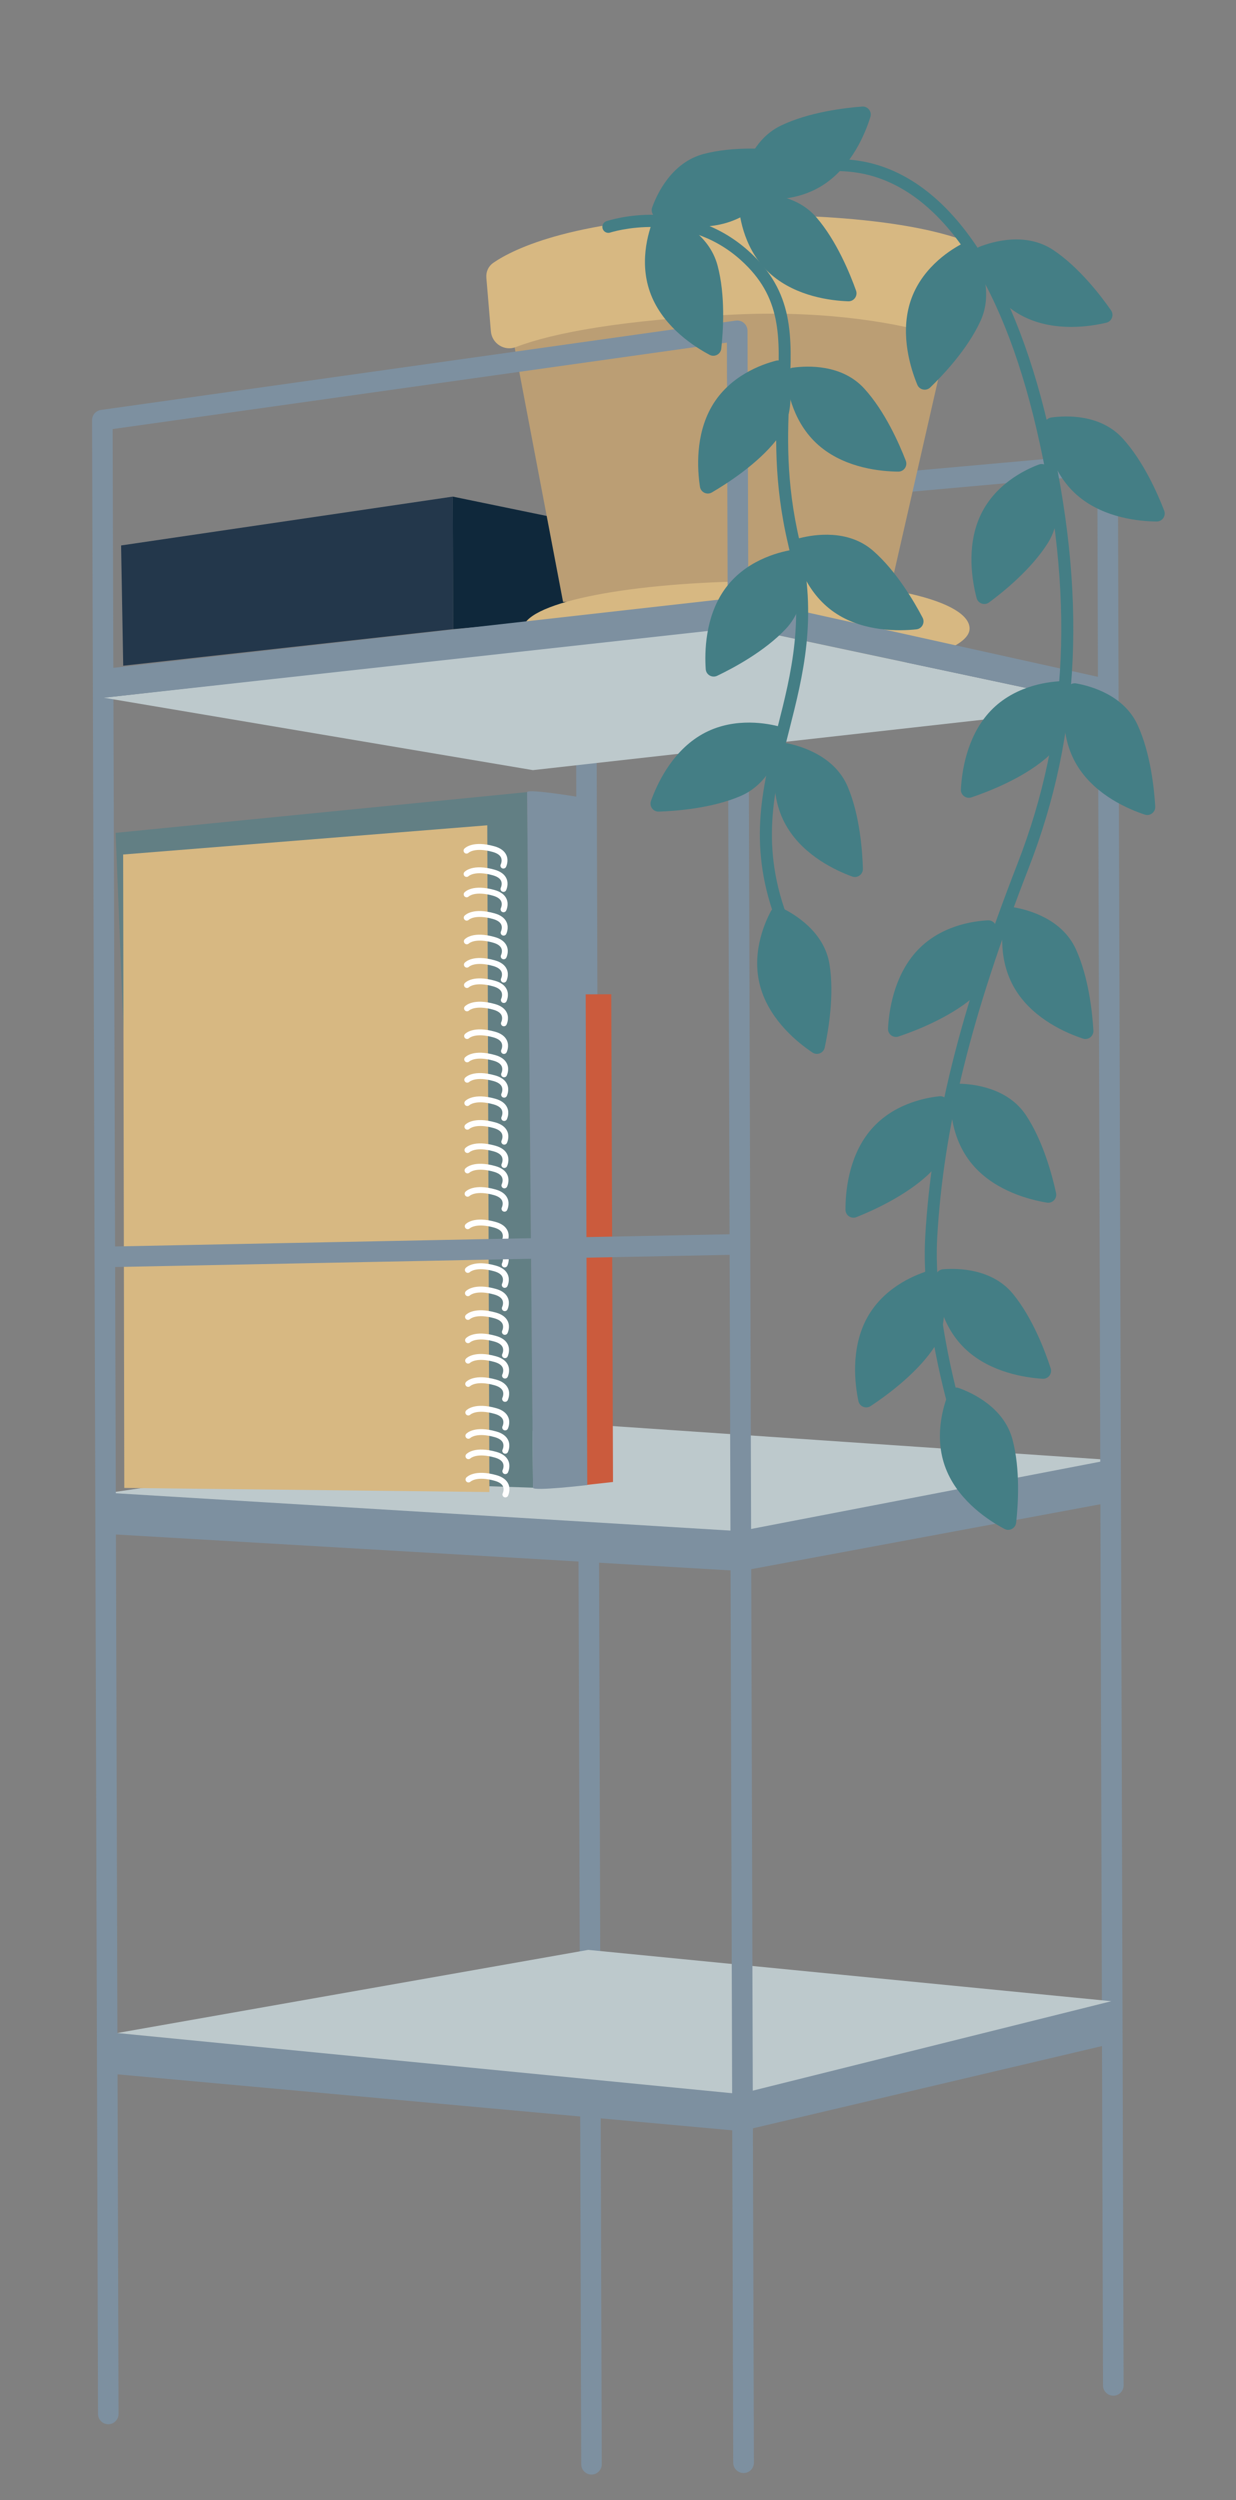 <?xml version="1.0" encoding="UTF-8"?> <svg xmlns="http://www.w3.org/2000/svg" id="_Слой_1" data-name="Слой_1" viewBox="0 0 367.95 743.77"><rect x="0" y="0" width="367.95" height="743.77" fill="#808080" stroke="none"/><defs><style> .cls-1 { fill: #bb9e74; } .cls-2 { fill: #7d90a0; } .cls-3 { fill: #cb5b3d; } .cls-4 { fill: #bdc9cc; } .cls-5 { fill: #627f84; } .cls-6 { fill: #fff; } .cls-7 { fill: #0f283b; } .cls-8 { fill: #23374b; } .cls-9 { fill: #d7b882; } .cls-10 { fill: #447e85; } </style></defs><path class="cls-2" d="M176.09,736.13c-1.69,0-3.06-1.37-3.06-3.05l-1.7-571.65c0-1.69,1.36-3.07,3.05-3.07h0c1.69,0,3.06,1.37,3.06,3.05l1.7,571.65c0,1.69-1.36,3.07-3.05,3.07h0Z"></path><polygon class="cls-4" points="32.41 444.09 172.66 423.57 330.3 434.29 217.69 466.28 32.41 444.09"></polygon><path class="cls-2" d="M331.42,712.67c-1.69,0-3.06-1.37-3.06-3.05l-1.69-568.31-152,13.63c-1.7.14-3.17-1.09-3.33-2.78s1.09-3.17,2.78-3.33l155.33-13.93c.86-.08,1.7.21,2.34.79.64.58,1,1.4,1,2.26l1.7,571.65c0,1.69-1.36,3.07-3.05,3.07h0Z"></path><polygon class="cls-2" points="330.88 608 220.59 633.97 34.7 617.05 34.88 604.79 220.15 622.1 330.84 595.32 330.88 608"></polygon><polygon class="cls-4" points="34.88 604.79 175.12 580.05 330.84 595.32 220.15 622.91 34.88 604.79"></polygon><polygon class="cls-2" points="330.34 446.97 220.66 467.35 32.22 456.35 32.41 444.09 220.21 455.49 330.3 434.29 330.34 446.97"></polygon><polygon class="cls-8" points="134.79 147.73 134.91 187.16 36.68 198.04 36.05 162.26 134.79 147.73"></polygon><polygon class="cls-7" points="191.89 159.49 134.79 147.73 134.91 187.16 183.06 182.84 191.89 159.49"></polygon><polygon class="cls-3" points="172.31 295.8 181.97 295.77 182.49 440.86 173.81 441.82 172.31 295.8"></polygon><path class="cls-5" d="M34.41,247.76l122.51-12.13,1.76,206.93s-117.42-3.66-117.06-5.87c.36-2.2-7.2-188.94-7.2-188.94Z"></path><polygon class="cls-1" points="264.31 178.45 167.62 179.06 150.66 90 287.03 78.96 264.31 178.45"></polygon><path class="cls-9" d="M144.78,82.58l1.35,15.97c.31,3.65,4.02,6.01,7.45,4.69,11.17-4.28,32.07-8.13,65.26-9.68,28.86-1.35,50.03,3.04,60.16,6.08,2.97.89,6.08-.85,6.89-3.84l4.92-18.13c.64-2.37-.58-4.85-2.86-5.76-7.57-2.99-27.42-8.48-70.38-7.9-46.19.62-64.86,10.13-70.74,14.19-1.42.98-2.19,2.65-2.04,4.37Z"></path><path class="cls-9" d="M288.64,186.97c.02,7.86-29.73,14.33-66.47,14.45-36.73.12-66.53-6.16-66.56-14.03s29.74-13.81,66.47-14.45c42.61-.75,66.53,6.16,66.56,14.03Z"></path><path class="cls-2" d="M221.34,735.67c-1.69,0-3.06-1.37-3.06-3.05l-1.89-630.7-182.86,25.72,1.76,590.45c0,1.69-1.36,3.07-3.05,3.07h0c-1.69,0-3.06-1.37-3.06-3.05l-1.77-593.12c0-1.53,1.12-2.83,2.64-3.04l188.99-26.58c.87-.12,1.76.14,2.43.72.67.58,1.05,1.42,1.06,2.31l1.9,634.21c0,1.69-1.36,3.07-3.05,3.07h0Z"></path><polygon class="cls-4" points="158.64 229.1 330.12 209.89 219.05 186.28 30.92 207.56 158.64 229.1"></polygon><polygon class="cls-9" points="145.06 245.51 36.66 254.2 37 442.63 145.69 443.85 145.06 245.51"></polygon><path class="cls-2" d="M156.92,235.63c.36-1.1,17.25,1.78,17.25,1.78l.65,204.37s-16.14,1.89-16.14.79-1.76-206.93-1.76-206.93Z"></path><g><path class="cls-6" d="M149.85,258.38c-.13,0-.27-.03-.39-.09-.43-.22-.6-.74-.38-1.17,0,0,.5-1.05.08-2-.33-.74-1.15-1.3-2.44-1.67-5.36-1.51-7.21.21-7.23.23-.34.33-.89.34-1.22,0-.34-.33-.36-.86-.04-1.21.24-.26,2.56-2.51,8.96-.71,1.82.51,3.02,1.41,3.57,2.66.75,1.72-.09,3.41-.12,3.48-.15.3-.46.48-.78.48Z"></path><path class="cls-6" d="M149.87,265.32c-.13,0-.27-.03-.39-.09-.43-.22-.6-.74-.38-1.17,0,0,.5-1.05.08-2-.33-.74-1.15-1.3-2.44-1.67-5.36-1.51-7.21.21-7.23.23-.34.33-.89.34-1.22,0-.34-.33-.36-.86-.04-1.21.24-.26,2.56-2.51,8.96-.7,1.82.51,3.02,1.41,3.57,2.66.75,1.72-.09,3.41-.12,3.48-.15.3-.46.48-.78.48Z"></path><path class="cls-6" d="M149.89,271.38c-.13,0-.27-.03-.39-.09-.43-.22-.6-.74-.38-1.17,0,0,.5-1.05.08-2-.33-.74-1.15-1.3-2.44-1.67-5.37-1.51-7.21.21-7.23.23-.34.33-.89.34-1.22,0-.34-.33-.36-.86-.04-1.21.24-.26,2.56-2.51,8.96-.71,1.82.51,3.02,1.41,3.57,2.66.75,1.72-.09,3.41-.12,3.48-.15.3-.46.48-.78.48Z"></path><path class="cls-6" d="M149.91,278.32c-.13,0-.27-.03-.39-.09-.43-.22-.6-.74-.38-1.17,0,0,.5-1.05.08-2-.33-.74-1.15-1.3-2.44-1.67-5.36-1.51-7.21.21-7.23.23-.34.33-.89.34-1.22,0-.34-.33-.36-.86-.04-1.21.24-.26,2.56-2.51,8.96-.7,1.82.51,3.02,1.41,3.57,2.66.75,1.72-.09,3.41-.12,3.48-.15.3-.46.48-.78.48Z"></path><path class="cls-6" d="M149.94,285.36c-.13,0-.27-.03-.39-.09-.43-.22-.6-.74-.38-1.17,0,0,.5-1.05.08-2-.33-.74-1.15-1.3-2.44-1.67-5.36-1.52-7.21.21-7.23.23-.34.33-.89.34-1.22,0-.34-.33-.36-.86-.04-1.21.24-.26,2.56-2.52,8.96-.7,1.82.51,3.02,1.41,3.57,2.66.75,1.72-.09,3.41-.12,3.48-.15.3-.46.48-.78.48Z"></path><path class="cls-6" d="M149.96,292.3c-.13,0-.27-.03-.39-.09-.43-.22-.6-.74-.38-1.17,0,0,.5-1.05.08-2-.33-.74-1.15-1.3-2.44-1.67-5.37-1.51-7.21.21-7.23.23-.34.33-.89.34-1.22,0-.34-.33-.36-.86-.04-1.21.24-.26,2.56-2.51,8.96-.71,1.82.51,3.02,1.41,3.57,2.66.75,1.72-.09,3.41-.12,3.48-.15.3-.46.48-.78.48Z"></path><path class="cls-6" d="M149.98,298.36c-.13,0-.27-.03-.39-.09-.43-.22-.6-.74-.38-1.17,0,0,.5-1.05.08-2-.33-.74-1.15-1.3-2.44-1.67-5.36-1.51-7.21.21-7.23.23-.34.33-.89.34-1.22,0-.34-.33-.36-.86-.04-1.21.24-.26,2.56-2.52,8.96-.7,1.82.51,3.02,1.41,3.57,2.66.75,1.72-.09,3.41-.12,3.48-.15.3-.46.48-.78.48Z"></path><path class="cls-6" d="M150,305.3c-.13,0-.27-.03-.39-.09-.43-.22-.6-.74-.38-1.17,0,0,.5-1.05.08-2-.33-.74-1.15-1.3-2.44-1.67-5.37-1.51-7.21.21-7.23.23-.34.33-.89.34-1.22,0-.34-.33-.36-.86-.04-1.21.24-.26,2.56-2.51,8.96-.71,1.82.51,3.02,1.41,3.57,2.66.75,1.72-.09,3.41-.12,3.48-.15.3-.46.48-.78.48Z"></path><path class="cls-6" d="M150.02,313.53c-.13,0-.27-.03-.39-.09-.43-.22-.6-.74-.38-1.17,0,0,.5-1.05.08-2-.33-.74-1.15-1.3-2.44-1.67-5.37-1.51-7.21.21-7.23.23-.34.33-.88.34-1.22,0-.34-.33-.36-.86-.04-1.21.24-.26,2.56-2.51,8.96-.71,1.82.51,3.02,1.41,3.57,2.66.75,1.72-.09,3.41-.12,3.48-.15.3-.46.48-.78.48Z"></path><path class="cls-6" d="M150.05,320.47c-.13,0-.27-.03-.39-.09-.43-.22-.6-.74-.38-1.17,0,0,.5-1.05.08-2-.33-.74-1.15-1.3-2.44-1.67-5.36-1.51-7.21.21-7.23.23-.34.33-.89.34-1.22,0-.34-.33-.36-.86-.04-1.21.24-.26,2.56-2.52,8.96-.7,1.82.51,3.02,1.41,3.57,2.66.75,1.72-.09,3.41-.12,3.48-.15.3-.46.48-.78.48Z"></path><path class="cls-6" d="M150.07,326.53c-.13,0-.27-.03-.39-.09-.43-.22-.6-.74-.38-1.17,0,0,.5-1.05.08-2-.33-.74-1.15-1.3-2.44-1.67-5.36-1.51-7.21.21-7.23.23-.34.33-.89.34-1.22,0-.34-.33-.36-.86-.04-1.21.24-.26,2.56-2.52,8.96-.7,1.82.51,3.02,1.41,3.57,2.66.75,1.72-.09,3.41-.12,3.48-.15.3-.46.48-.78.48Z"></path><path class="cls-6" d="M150.09,333.47c-.13,0-.27-.03-.39-.09-.43-.22-.6-.74-.38-1.17,0,0,.5-1.05.08-2-.33-.74-1.15-1.3-2.44-1.67-5.36-1.51-7.21.21-7.23.23-.34.33-.89.34-1.22,0-.34-.33-.36-.86-.04-1.21.24-.26,2.56-2.51,8.96-.71,1.82.51,3.02,1.41,3.57,2.66.75,1.72-.09,3.41-.12,3.48-.15.3-.46.48-.78.48Z"></path><path class="cls-6" d="M150.11,340.51c-.13,0-.27-.03-.39-.09-.43-.22-.6-.74-.38-1.17,0,0,.5-1.05.08-2-.33-.74-1.15-1.3-2.44-1.67-5.37-1.52-7.21.21-7.23.23-.34.33-.89.34-1.22,0-.34-.33-.36-.86-.04-1.21.24-.26,2.56-2.51,8.96-.71,1.82.51,3.02,1.41,3.57,2.66.75,1.72-.09,3.41-.12,3.48-.15.3-.46.48-.78.48Z"></path><path class="cls-6" d="M150.13,347.45c-.13,0-.27-.03-.39-.09-.43-.22-.6-.74-.38-1.17,0,0,.5-1.05.08-2-.33-.74-1.15-1.3-2.44-1.67-5.36-1.51-7.21.21-7.23.23-.34.33-.88.34-1.22,0-.34-.33-.36-.86-.04-1.21.24-.26,2.56-2.51,8.96-.71,1.82.51,3.02,1.41,3.57,2.66.75,1.72-.09,3.41-.12,3.48-.15.3-.46.48-.78.48Z"></path><path class="cls-6" d="M150.15,353.51c-.13,0-.27-.03-.39-.09-.43-.22-.6-.74-.38-1.17,0,0,.5-1.05.08-2-.33-.74-1.15-1.3-2.44-1.67-5.36-1.51-7.21.21-7.23.23-.34.33-.89.34-1.22,0-.34-.33-.36-.86-.04-1.21.24-.26,2.56-2.51,8.96-.71,1.82.51,3.02,1.41,3.57,2.66.75,1.72-.09,3.41-.12,3.48-.15.3-.46.48-.78.48Z"></path><path class="cls-6" d="M150.17,360.45c-.13,0-.27-.03-.39-.09-.43-.22-.6-.74-.38-1.17,0,0,.5-1.05.08-2-.33-.74-1.15-1.3-2.44-1.67-5.36-1.51-7.21.21-7.23.23-.34.33-.89.34-1.22,0-.34-.33-.36-.86-.04-1.21.24-.26,2.56-2.51,8.96-.7,1.82.51,3.02,1.41,3.57,2.66.75,1.72-.09,3.41-.12,3.48-.15.3-.46.48-.78.48Z"></path><path class="cls-6" d="M150.21,370.11c-.13,0-.27-.03-.39-.09-.43-.22-.6-.74-.38-1.17,0,0,.5-1.05.08-2-.33-.74-1.15-1.3-2.44-1.67-5.36-1.51-7.21.21-7.23.23-.34.33-.89.34-1.22,0-.34-.33-.36-.86-.04-1.21.24-.26,2.56-2.52,8.96-.7,1.82.51,3.02,1.41,3.57,2.66.75,1.72-.09,3.41-.12,3.48-.15.3-.46.48-.78.48Z"></path><path class="cls-6" d="M150.23,377.04c-.13,0-.27-.03-.39-.09-.43-.22-.6-.74-.38-1.17,0,0,.5-1.05.08-2-.33-.74-1.15-1.3-2.44-1.67-5.37-1.51-7.21.21-7.23.23-.34.33-.89.34-1.22,0-.34-.33-.36-.86-.04-1.21.24-.26,2.56-2.51,8.96-.71,1.82.51,3.02,1.41,3.57,2.66.75,1.72-.09,3.41-.12,3.48-.15.3-.46.48-.78.48Z"></path><path class="cls-6" d="M150.25,383.11c-.13,0-.27-.03-.39-.09-.43-.22-.6-.74-.38-1.17,0,0,.5-1.05.08-2-.33-.74-1.15-1.3-2.44-1.67-5.37-1.51-7.21.21-7.23.23-.34.33-.89.34-1.22,0-.34-.33-.36-.86-.04-1.21.24-.26,2.56-2.51,8.96-.71,1.82.51,3.02,1.41,3.57,2.66.75,1.72-.09,3.41-.12,3.48-.15.3-.46.48-.78.48Z"></path><path class="cls-6" d="M150.27,390.04c-.13,0-.27-.03-.39-.09-.43-.22-.6-.74-.38-1.17,0,0,.5-1.05.08-2-.33-.74-1.15-1.3-2.44-1.67-5.36-1.51-7.21.21-7.23.23-.34.33-.89.34-1.22,0-.34-.33-.36-.86-.04-1.21.24-.26,2.56-2.51,8.96-.71,1.82.51,3.02,1.41,3.57,2.66.75,1.72-.09,3.41-.12,3.48-.15.3-.46.48-.78.48Z"></path><path class="cls-6" d="M150.29,397.09c-.13,0-.27-.03-.39-.09-.43-.22-.6-.74-.38-1.17,0,0,.5-1.05.08-2-.33-.74-1.15-1.3-2.44-1.67-5.37-1.51-7.21.21-7.23.23-.34.33-.89.34-1.22,0-.34-.33-.36-.86-.04-1.21.24-.26,2.56-2.51,8.96-.71,1.82.51,3.02,1.41,3.57,2.66.75,1.72-.09,3.41-.12,3.48-.15.3-.46.48-.78.48Z"></path><path class="cls-6" d="M150.31,404.02c-.13,0-.27-.03-.39-.09-.43-.22-.6-.74-.38-1.17,0,0,.5-1.05.08-2-.33-.74-1.15-1.3-2.44-1.67-5.36-1.51-7.21.21-7.23.23-.34.33-.89.34-1.22,0-.34-.33-.36-.86-.04-1.21.24-.26,2.56-2.52,8.96-.7,1.82.51,3.02,1.41,3.57,2.66.75,1.72-.09,3.41-.12,3.48-.15.3-.46.48-.78.48Z"></path><path class="cls-6" d="M150.33,410.09c-.13,0-.27-.03-.39-.09-.43-.22-.6-.74-.38-1.17,0,0,.5-1.05.08-2-.33-.74-1.15-1.3-2.44-1.67-5.37-1.51-7.21.21-7.23.23-.34.33-.89.34-1.22,0-.34-.33-.36-.86-.04-1.21.24-.26,2.56-2.51,8.96-.71,1.82.51,3.02,1.41,3.57,2.66.75,1.72-.09,3.41-.12,3.48-.15.3-.46.48-.78.48Z"></path><path class="cls-6" d="M150.35,417.02c-.13,0-.27-.03-.39-.09-.43-.22-.6-.74-.38-1.17,0,0,.5-1.05.08-2-.33-.74-1.15-1.3-2.44-1.67-5.37-1.51-7.21.21-7.23.23-.34.33-.89.34-1.22,0-.34-.33-.36-.86-.04-1.21.24-.26,2.56-2.51,8.96-.71,1.82.51,3.02,1.41,3.57,2.66.75,1.72-.09,3.41-.12,3.48-.15.3-.46.48-.78.48Z"></path><path class="cls-6" d="M150.38,425.52c-.13,0-.27-.03-.39-.09-.43-.22-.6-.74-.38-1.17,0,0,.5-1.05.08-2-.33-.74-1.15-1.3-2.44-1.67-5.36-1.51-7.21.21-7.23.23-.34.33-.89.34-1.22,0-.34-.33-.36-.86-.04-1.21.24-.26,2.56-2.51,8.96-.71,1.82.51,3.02,1.41,3.57,2.66.75,1.72-.09,3.41-.12,3.48-.15.3-.46.48-.78.48Z"></path><path class="cls-6" d="M150.4,432.45c-.13,0-.27-.03-.39-.09-.43-.22-.6-.74-.38-1.17,0,0,.5-1.05.08-2-.33-.74-1.15-1.3-2.44-1.67-5.36-1.51-7.21.21-7.23.23-.34.33-.89.34-1.22,0-.34-.33-.36-.86-.04-1.21.24-.26,2.56-2.51,8.96-.7,1.82.51,3.02,1.41,3.57,2.66.75,1.72-.09,3.41-.12,3.48-.15.3-.46.48-.78.48Z"></path><path class="cls-6" d="M150.42,438.52c-.13,0-.27-.03-.39-.09-.43-.22-.6-.74-.38-1.17,0,0,.5-1.05.08-2-.33-.74-1.15-1.3-2.44-1.67-5.36-1.51-7.21.21-7.23.23-.34.33-.89.34-1.22,0-.34-.33-.36-.86-.04-1.21.24-.26,2.56-2.51,8.96-.71,1.82.51,3.02,1.41,3.57,2.66.75,1.72-.09,3.41-.12,3.48-.15.3-.46.48-.78.48Z"></path><path class="cls-6" d="M150.44,445.45c-.13,0-.27-.03-.39-.09-.43-.22-.6-.74-.38-1.17,0,0,.5-1.05.08-2-.33-.74-1.15-1.3-2.44-1.67-5.37-1.51-7.21.21-7.23.23-.34.33-.89.34-1.22,0-.34-.33-.36-.86-.04-1.21.24-.26,2.56-2.51,8.96-.71,1.82.51,3.02,1.41,3.57,2.66.75,1.72-.09,3.41-.12,3.48-.15.3-.46.48-.78.48Z"></path></g><path class="cls-2" d="M32.48,376.95c-1.66,0-3.03-1.33-3.06-3-.03-1.69,1.31-3.09,3-3.12l186.8-3.7c1.63-.03,3.09,1.31,3.12,3,.03,1.69-1.31,3.09-3,3.12l-186.8,3.7s-.04,0-.06,0Z"></path><polygon class="cls-2" points="30.89 198.99 30.92 207.56 220.51 186.62 330.12 209.89 330.1 202.07 220.03 177.7 30.89 198.99"></polygon><g><path class="cls-10" d="M284.62,422.09c-.77,0-1.48-.5-1.71-1.27-.36-1.21-8.83-29.79-7.47-53.04,1.95-33.23,10.17-66.41,27.5-110.95,15.24-39.16,17.02-80.2,5.63-129.16-10.56-45.33-29.43-72.41-53.14-76.26-22.63-3.67-39.89,13.35-40.06,13.52-.69.7-1.82.7-2.52,0-.7-.69-.7-1.82,0-2.52.75-.76,18.69-18.5,43.16-14.53,25.23,4.09,45.13,32.14,56.04,78.97,11.57,49.69,9.73,91.4-5.78,131.26-17.19,44.17-25.34,77.02-27.26,109.86-1.32,22.61,7.24,51.52,7.33,51.81.28.94-.25,1.93-1.2,2.22-.17.05-.34.08-.51.08Z"></path><path class="cls-10" d="M285.43,412.91c-1.2-.43-2.52.15-3,1.34-1.67,4.09-4.7,13.85-.49,23.54,3.94,9.07,12.5,14.6,17.08,17.03,1.48.79,3.29-.17,3.48-1.84.59-5.26,1.29-15.88-1.09-24.77-2.54-9.47-11.78-13.79-15.97-15.29Z"></path><path class="cls-10" d="M280.72,377.58c-1.27.1-2.23,1.18-2.19,2.45.16,4.41,1.42,14.55,9.26,21.65,7.33,6.63,17.41,8.15,22.58,8.48,1.67.11,2.93-1.52,2.41-3.11-1.64-5.03-5.37-15-11.21-22.12-6.22-7.58-16.42-7.71-20.86-7.35Z"></path><path class="cls-10" d="M279.12,379.56c-.44-1.2-1.73-1.84-2.95-1.46-4.21,1.32-13.66,5.22-18.43,14.66-4.46,8.82-3.26,18.94-2.2,24.02.34,1.64,2.24,2.42,3.64,1.5,4.42-2.91,13.04-9.14,18.37-16.66,5.67-8,3.09-17.87,1.57-22.06Z"></path><path class="cls-10" d="M285.42,322.39c-1.28-.02-2.34.95-2.42,2.22-.28,4.41-.04,14.62,7.05,22.46,6.63,7.33,16.51,9.85,21.62,10.69,1.66.27,3.06-1.22,2.71-2.86-1.12-5.17-3.84-15.46-8.94-23.13-5.43-8.17-15.57-9.31-20.02-9.39Z"></path><path class="cls-10" d="M282.27,328.14c-.19-1.26-1.32-2.15-2.59-2.02-4.39.45-14.43,2.37-21,10.66-6.14,7.75-7,17.9-6.98,23.09,0,1.68,1.7,2.82,3.26,2.2,4.92-1.96,14.62-6.34,21.34-12.63,7.16-6.7,6.62-16.89,5.97-21.29Z"></path><path class="cls-10" d="M301.94,269.93c-1.26-.22-2.46.58-2.74,1.82-.96,4.31-2.31,14.44,3.48,23.29,5.41,8.27,14.78,12.29,19.7,13.92,1.59.53,3.21-.73,3.12-2.4-.31-5.28-1.4-15.87-5.24-24.24-4.09-8.91-13.93-11.61-18.32-12.39Z"></path><path class="cls-10" d="M296.6,275.94c-.12-1.27-1.21-2.22-2.48-2.16-4.41.21-14.54,1.59-21.54,9.51-6.55,7.41-7.95,17.5-8.22,22.68-.09,1.68,1.55,2.91,3.14,2.37,5.02-1.69,14.93-5.54,21.99-11.46,7.51-6.3,7.51-16.51,7.1-20.94Z"></path><path class="cls-10" d="M320.35,203.3c-1.26-.22-2.46.58-2.74,1.82-.96,4.31-2.31,14.44,3.48,23.29,5.41,8.27,14.78,12.29,19.7,13.92,1.59.53,3.21-.73,3.12-2.4-.31-5.28-1.4-15.87-5.24-24.24-4.09-8.91-13.93-11.61-18.32-12.39Z"></path><path class="cls-10" d="M318.29,204.8c-.12-1.27-1.21-2.22-2.48-2.16-4.41.21-14.54,1.59-21.54,9.51-6.55,7.41-7.95,17.5-8.22,22.68-.09,1.68,1.55,2.91,3.14,2.37,5.02-1.69,14.93-5.54,21.99-11.46,7.51-6.3,7.51-16.51,7.1-20.94Z"></path><path class="cls-10" d="M312.97,124.19c-1.26.17-2.17,1.3-2.05,2.57.39,4.4,2.2,14.46,10.41,21.12,7.67,6.23,17.82,7.21,23,7.26,1.68.02,2.84-1.67,2.24-3.24-1.9-4.94-6.16-14.69-12.37-21.49-6.61-7.24-16.81-6.82-21.22-6.22Z"></path><path class="cls-10" d="M312.29,139.49c-.5-1.17-1.82-1.75-3.02-1.3-4.14,1.54-13.36,5.94-17.62,15.62-3.98,9.05-2.24,19.09-.92,24.1.43,1.62,2.36,2.3,3.71,1.3,4.26-3.14,12.54-9.83,17.46-17.61,5.24-8.29,2.13-18.01.39-22.11Z"></path><path class="cls-10" d="M291.51,73.45c-1.19.47-1.79,1.78-1.38,2.98,1.43,4.18,5.59,13.51,15.15,18.02,8.94,4.22,19.03,2.74,24.07,1.55,1.63-.39,2.36-2.3,1.4-3.68-3.03-4.34-9.49-12.79-17.15-17.91-8.15-5.45-17.95-2.6-22.09-.97Z"></path><path class="cls-10" d="M289.35,73.52c-.65-1.1-2.04-1.49-3.17-.89-3.89,2.08-12.45,7.67-15.39,17.82-2.75,9.5.31,19.22,2.29,24.01.64,1.55,2.65,1.96,3.85.8,3.81-3.68,11.12-11.4,14.96-19.78,4.09-8.91-.28-18.13-2.55-21.97Z"></path><path class="cls-10" d="M220.42,55.86c-.2,1.26.62,2.45,1.87,2.71,4.32.89,14.48,2.07,23.23-3.86,8.18-5.55,12.05-14.98,13.59-19.93.5-1.6-.78-3.2-2.45-3.08-5.28.4-15.84,1.66-24.15,5.64-8.84,4.24-11.38,14.12-12.08,18.52Z"></path><path class="cls-10" d="M221.96,57.89c-1.27.14-2.2,1.24-2.12,2.52.28,4.41,1.83,14.51,9.87,21.38,7.51,6.42,17.63,7.66,22.81,7.84,1.68.06,2.88-1.6,2.32-3.18-1.78-4.99-5.79-14.84-11.82-21.8-6.43-7.41-16.63-7.24-21.06-6.76Z"></path></g><g><path class="cls-10" d="M233.3,276.67c-.71,0-1.38-.42-1.66-1.12-9.28-23.33-4.85-40.73-.17-59.15,4.09-16.07,8.31-32.69,3.17-54.4-4.42-18.62-3.72-33.57-3.16-45.57.76-16.3,1.31-28.07-10.99-39.09-16.96-15.2-38.62-8.23-38.83-8.16-.93.31-1.94-.19-2.25-1.13-.31-.93.19-1.94,1.12-2.25.96-.32,23.81-7.73,42.34,8.89,13.55,12.15,12.94,25.28,12.17,41.91-.58,12.4-1.23,26.45,3.06,44.59,5.35,22.57,1.01,39.62-3.18,56.1-4.54,17.84-8.82,34.7.03,56.96.36.91-.08,1.95-1,2.31-.21.09-.43.13-.65.13Z"></path><path class="cls-10" d="M232.61,270.04c-1.15-.55-2.52-.1-3.12,1.02-2.08,3.89-6.09,13.3-2.88,23.37,3,9.42,10.95,15.8,15.26,18.68,1.39.93,3.29.16,3.64-1.48,1.12-5.17,2.9-15.66,1.43-24.76-1.56-9.68-10.32-14.91-14.34-16.84Z"></path><path class="cls-10" d="M234.43,221.13c-1.25-.26-2.47.5-2.79,1.74-1.09,4.28-2.74,14.37,2.78,23.38,5.16,8.43,14.4,12.73,19.27,14.5,1.58.57,3.23-.63,3.19-2.31-.15-5.29-.92-15.9-4.51-24.39-3.82-9.03-13.58-12.02-17.94-12.93Z"></path><path class="cls-10" d="M233.31,218.8c.25-1.25-.52-2.47-1.75-2.78-4.28-1.07-14.38-2.67-23.37,2.9-8.41,5.2-12.66,14.47-14.4,19.35-.57,1.58.65,3.23,2.32,3.17,5.29-.18,15.9-1,24.36-4.64,9.01-3.87,11.95-13.64,12.84-18Z"></path><path class="cls-10" d="M238.1,160.07c-1.24.32-2,1.54-1.74,2.79.9,4.32,3.85,14.11,12.76,19.79,8.34,5.31,18.53,5.11,23.68,4.57,1.67-.18,2.63-1.99,1.85-3.47-2.46-4.69-7.81-13.88-14.76-19.93-7.4-6.43-17.48-4.84-21.79-3.74Z"></path><path class="cls-10" d="M238.53,165.42c-.27-1.25-1.46-2.06-2.72-1.85-4.35.73-14.24,3.31-20.26,12-5.62,8.13-5.81,18.32-5.46,23.49.11,1.67,1.88,2.7,3.4,1.98,4.78-2.28,14.17-7.28,20.47-13.99,6.71-7.15,5.5-17.28,4.56-21.64Z"></path><path class="cls-10" d="M236.03,109.36c-1.26.17-2.17,1.3-2.05,2.57.4,4.4,2.21,14.46,10.42,21.12,7.68,6.23,17.82,7.2,23.01,7.25,1.68.01,2.84-1.67,2.24-3.24-1.91-4.94-6.17-14.69-12.38-21.48-6.62-7.24-16.81-6.81-21.22-6.21Z"></path><path class="cls-10" d="M233.92,108.91c-.37-1.22-1.63-1.93-2.86-1.62-4.28,1.09-13.92,4.48-19.19,13.64-4.93,8.57-4.28,18.74-3.5,23.87.25,1.66,2.1,2.54,3.55,1.69,4.57-2.67,13.52-8.42,19.25-15.64,6.1-7.68,4.05-17.68,2.76-21.94Z"></path><path class="cls-10" d="M194.15,61.69c-.44,1.2.14,2.52,1.32,3.01,4.08,1.69,13.82,4.77,23.54.6,9.08-3.9,14.66-12.43,17.12-17,.79-1.48-.16-3.29-1.83-3.48-5.26-.61-15.87-1.37-24.78.97-9.49,2.49-13.85,11.71-15.37,15.9Z"></path><path class="cls-10" d="M197.61,63.66c-1.2-.43-2.52.16-3,1.34-1.67,4.09-4.69,13.85-.46,23.54,3.95,9.06,12.51,14.59,17.1,17.02,1.48.78,3.29-.18,3.47-1.85.58-5.26,1.28-15.88-1.12-24.77-2.55-9.47-11.79-13.78-15.99-15.27Z"></path></g></svg> 